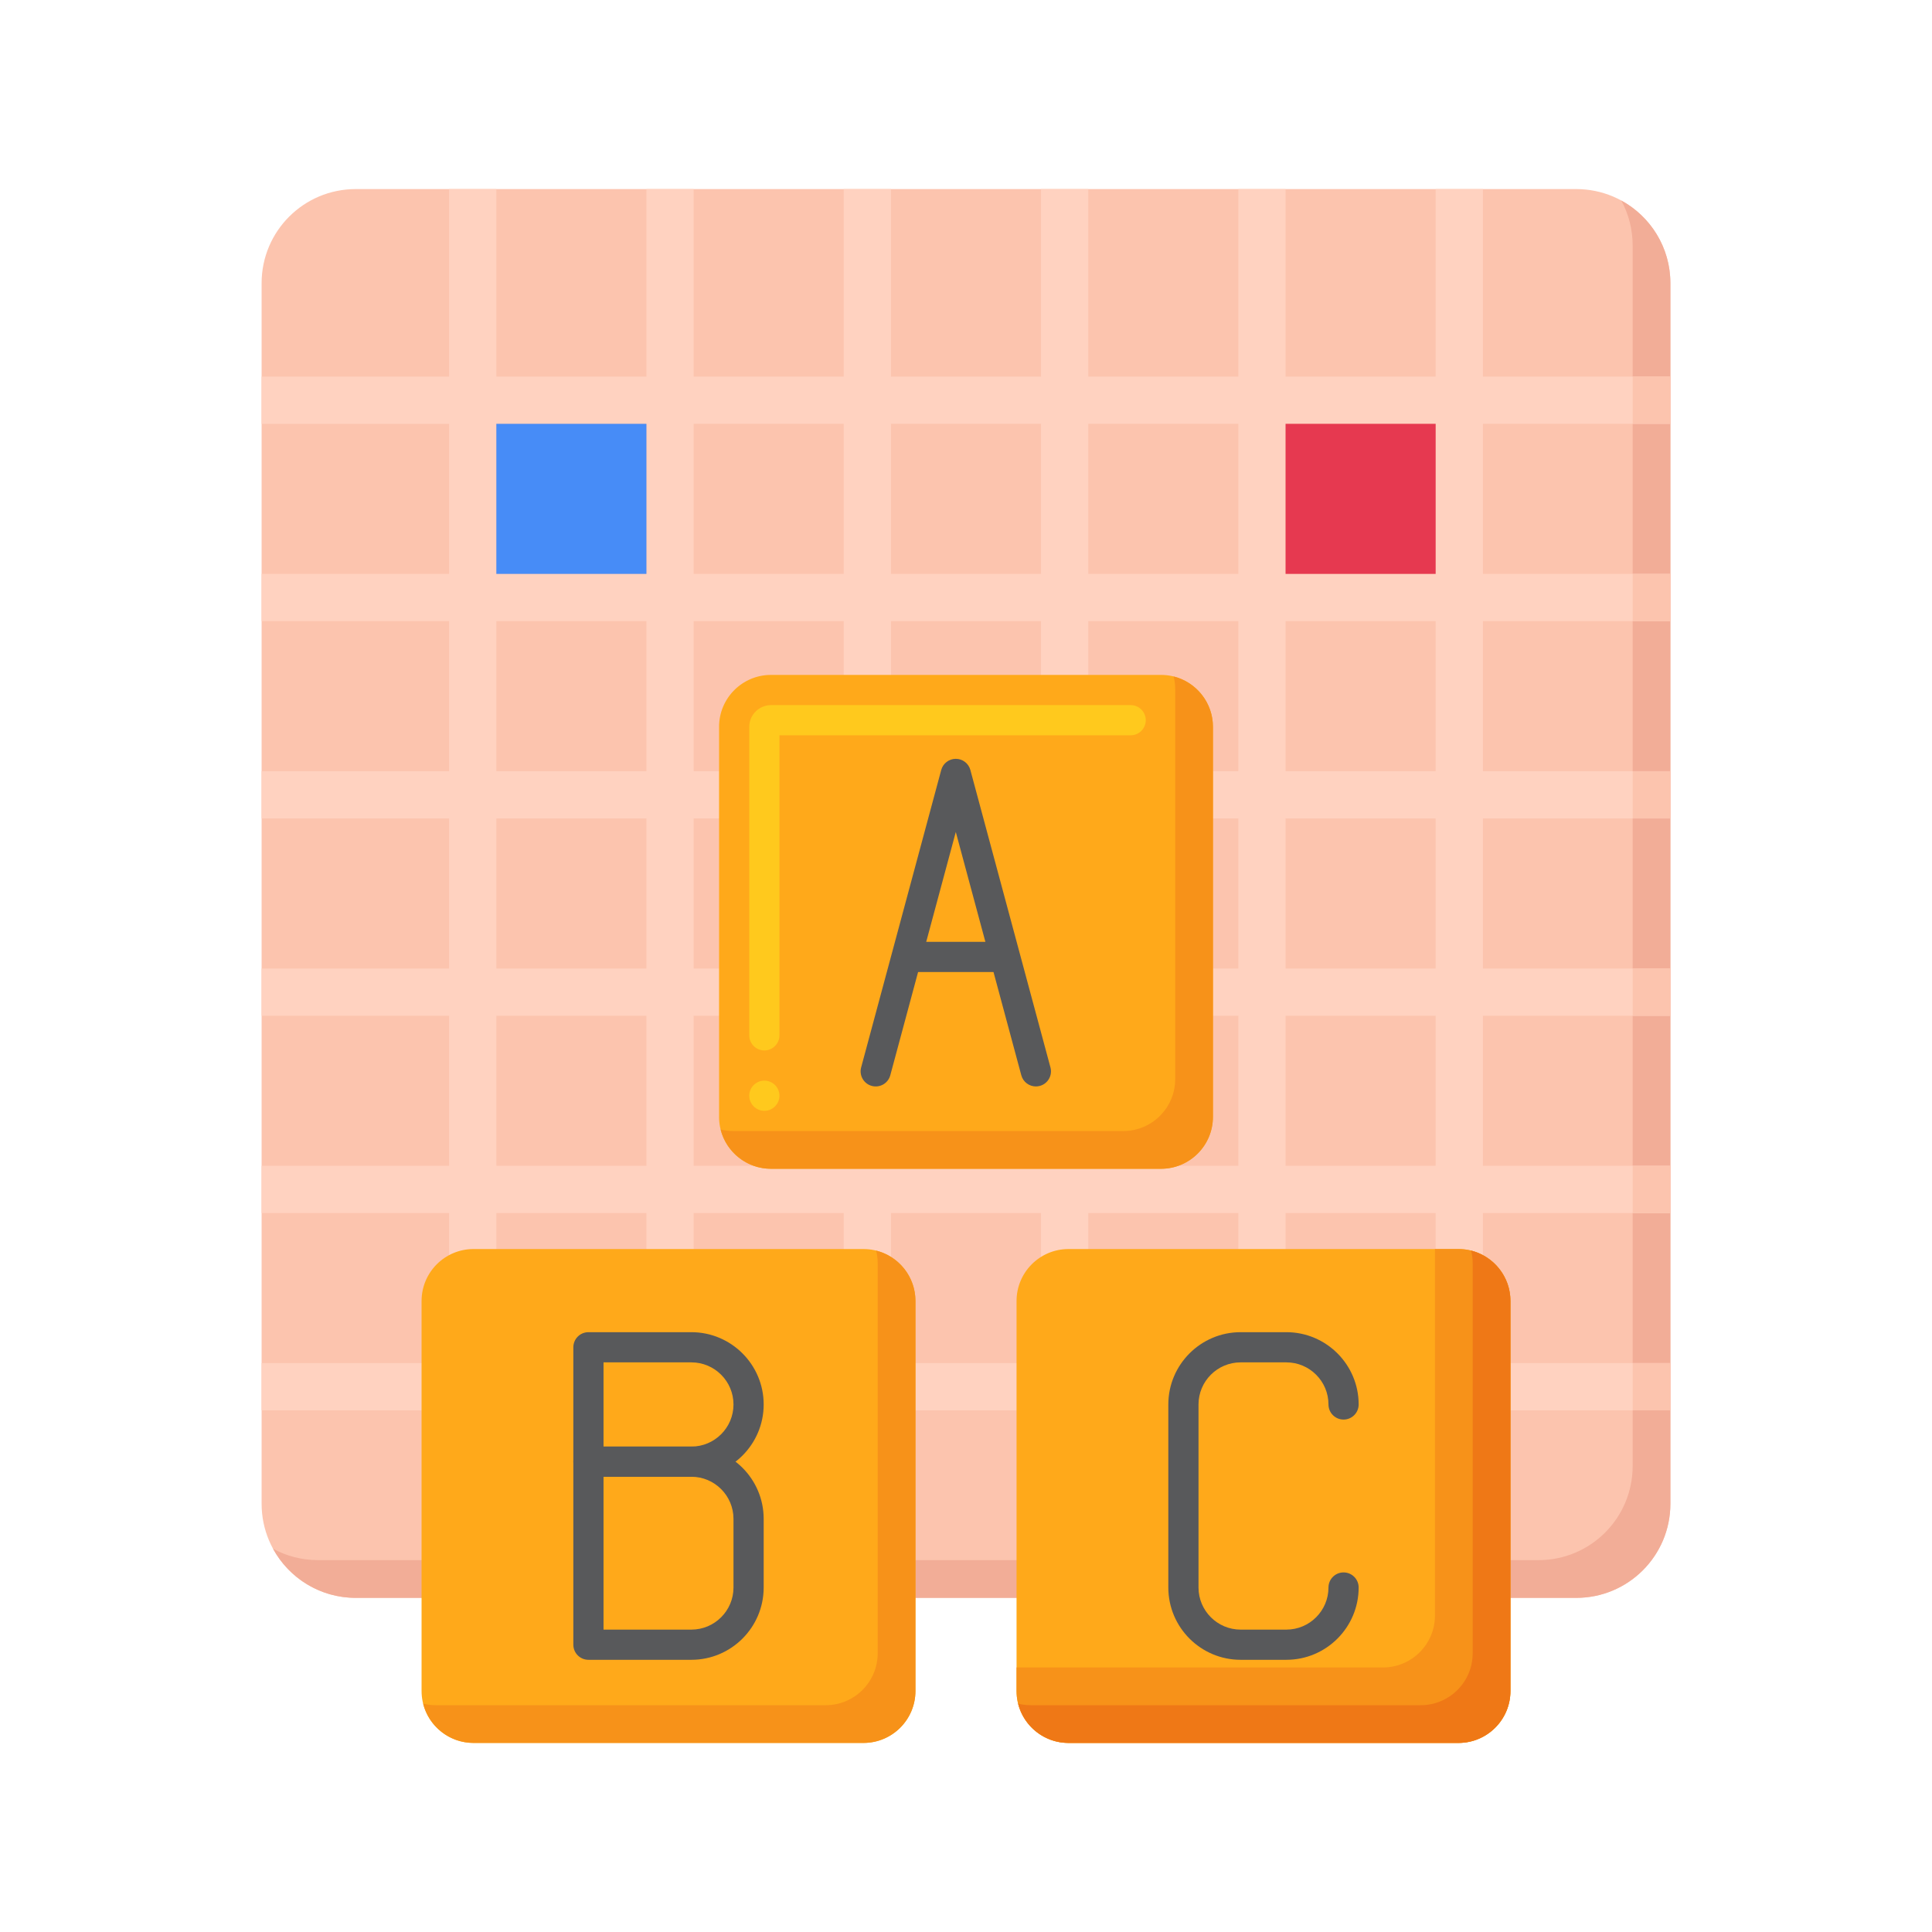 <svg xmlns="http://www.w3.org/2000/svg" xmlns:xlink="http://www.w3.org/1999/xlink" id="Layer_1" x="0px" y="0px" viewBox="0 0 256 256" style="enable-background:new 0 0 256 256;" xml:space="preserve"><style type="text/css">	.st0{fill:#FFA91A;}	.st1{fill:#F79219;}	.st2{fill:#EF7816;}	.st3{fill:#478CF7;}	.st4{fill:#5E9CF7;}	.st5{fill:#FFC91D;}	.st6{fill:#76A34F;}	.st7{fill:#2266D3;}	.st8{fill:#58595B;}	.st9{fill:#FFFFFF;}	.st10{fill:#648940;}	.st11{fill:#8C3F0A;}	.st12{fill:#91B56B;}	.st13{fill:#377DE2;}	.st14{fill:#E63950;}	.st15{fill:#E6E7E8;}	.st16{fill:#D1D3D4;}	.st17{fill:#F1F2F2;}	.st18{fill:#D10028;}	.st19{fill:#939598;}	.st20{fill:#414042;}	.st21{fill:#5A7A39;}	.st22{fill:#FCC4AE;}	.st23{fill:#F2AD97;}	.st24{fill:#E8566F;}	.st25{fill:#B7022D;}	.st26{fill:#995222;}	.st27{fill:#FFD2C0;}	.st28{fill:#E59076;}	.st29{fill:#808285;}	.st30{fill:#7C3108;}	.st31{fill:#6D2E03;}	.st32{fill:#A54AF4;}	.st33{fill:#893ADD;}	.st34{fill:#0099DC;}</style><g>	<g>		<g>			<g>				<path class="st22" d="M208.868,211.725H47.132c-6.886,0-12.468-5.582-12.468-12.468V37.522c0-6.886,5.582-12.468,12.468-12.468     h161.735c6.886,0,12.468,5.582,12.468,12.468v161.735C221.336,206.143,215.753,211.725,208.868,211.725z"></path>			</g>			<g>				<path class="st23" d="M214.824,26.566c0.964,1.77,1.512,3.799,1.512,5.956v161.735c0,6.886-5.582,12.468-12.468,12.468H42.132     c-2.157,0-4.186-0.548-5.956-1.512c2.113,3.88,6.227,6.512,10.956,6.512h161.735c6.886,0,12.468-5.582,12.468-12.468V37.521     C221.336,32.793,218.703,28.679,214.824,26.566z"></path>			</g>			<g>				<path class="st27" d="M221.336,56.159V49.9H196.49V25.053h-6.26V49.9h-19.884V25.053h-6.26V49.9h-19.884V25.053h-6.26V49.9     h-19.884V25.053h-6.26V49.9H91.914V25.053h-6.26V49.9H65.77V25.053h-6.26V49.9H34.664v6.26H59.51v19.884H34.664v6.26H59.51     v19.884H34.664v6.26H59.51v19.884H34.664v6.26H59.51v19.884H34.664v6.26H59.51v19.884H34.664v6.26H59.51v24.846h6.26v-24.846     h19.884v24.846h6.26v-24.846h19.884v24.846h6.26v-24.846h19.884v24.846h6.26v-24.846h19.884v24.846h6.26v-24.846h19.884v24.846     h6.26v-24.846h24.846v-6.26H196.49v-19.884h24.846v-6.26H196.49v-19.884h24.846v-6.26H196.49v-19.884h24.846v-6.26H196.49     V82.303h24.846v-6.26H196.49V56.159H221.336z M164.086,56.159v19.884h-19.884V56.159H164.086z M118.058,102.187V82.303h19.884     v19.884H118.058z M137.942,108.447v19.884h-19.884v-19.884H137.942z M111.798,102.187H91.914V82.303h19.884V102.187z      M111.798,108.447v19.884H91.914v-19.884H111.798z M111.798,134.591v19.884H91.914v-19.884H111.798z M118.058,134.591h19.884     v19.884h-19.884V134.591z M144.202,134.591h19.884v19.884h-19.884V134.591z M144.202,128.331v-19.884h19.884v19.884H144.202z      M144.202,102.187V82.303h19.884v19.884H144.202z M137.942,56.159v19.884h-19.884V56.159H137.942z M111.798,56.159v19.884     H91.914V56.159H111.798z M65.77,56.159h19.884v19.884H65.77V56.159z M65.77,82.303h19.884v19.884H65.77V82.303z M65.77,108.447     h19.884v19.884H65.77V108.447z M65.77,134.591h19.884v19.884H65.77V134.591z M65.77,180.619v-19.884h19.884v19.884H65.77z      M91.914,180.619v-19.884h19.884v19.884H91.914z M118.058,180.619v-19.884h19.884v19.884H118.058z M144.202,180.619v-19.884     h19.884v19.884H144.202z M190.23,180.619h-19.884v-19.884h19.884V180.619z M190.23,154.475h-19.884v-19.884h19.884V154.475z      M190.23,128.331h-19.884v-19.884h19.884V128.331z M190.23,102.187h-19.884V82.303h19.884V102.187z M190.23,76.043h-19.884     V56.159h19.884V76.043z"></path>			</g>			<g>				<g>					<rect x="59.51" y="206.725" class="st22" width="6.26" height="5"></rect>				</g>				<g>					<rect x="164.086" y="206.725" class="st22" width="6.26" height="5"></rect>				</g>				<g>					<rect x="137.942" y="206.725" class="st22" width="6.26" height="5"></rect>				</g>				<g>					<rect x="85.654" y="206.725" class="st22" width="6.26" height="5"></rect>				</g>				<g>					<rect x="111.798" y="206.725" class="st22" width="6.26" height="5"></rect>				</g>				<g>					<rect x="190.23" y="206.725" class="st22" width="6.26" height="5"></rect>				</g>				<g>					<rect x="216.336" y="76.043" class="st22" width="5" height="6.26"></rect>				</g>				<g>					<rect x="216.336" y="102.187" class="st22" width="5" height="6.26"></rect>				</g>				<g>					<rect x="216.336" y="49.9" class="st22" width="5" height="6.26"></rect>				</g>				<g>					<rect x="216.336" y="154.475" class="st22" width="5" height="6.26"></rect>				</g>				<g>					<rect x="216.336" y="128.331" class="st22" width="5" height="6.26"></rect>				</g>				<g>					<rect x="216.336" y="180.619" class="st22" width="5" height="6.26"></rect>				</g>			</g>		</g>		<g>			<rect x="65.77" y="56.159" class="st3" width="19.884" height="19.884"></rect>		</g>		<g>			<rect x="170.346" y="56.159" class="st14" width="19.884" height="19.884"></rect>		</g>	</g>	<g>		<g>			<path class="st0" d="M153.836,154.869h-51.672c-3.802,0-6.885-3.082-6.885-6.885V96.313c0-3.802,3.082-6.885,6.885-6.885h51.672    c3.802,0,6.885,3.082,6.885,6.885v51.672C160.72,151.787,157.638,154.869,153.836,154.869z"></path>		</g>		<g>			<path class="st5" d="M101.28,147.189c-1.1,0-2-0.899-2-2c0-1.109,0.9-2,2-2s2,0.891,2,2    C103.28,146.29,102.38,147.189,101.28,147.189z M101.28,139.189c-1.1,0-2-0.899-2-2V96.31c0-1.58,1.3-2.88,2.89-2.88h47.649    c1.11,0,2,0.9,2,2c0,1.101-0.89,2-2,2h-46.54v39.76C103.28,138.29,102.38,139.189,101.28,139.189z"></path>		</g>		<g>			<path class="st1" d="M155.514,89.635c0.135,0.537,0.206,1.099,0.206,1.678v51.672c0,3.802-3.082,6.885-6.885,6.885H97.164    c-0.579,0-1.141-0.072-1.678-0.206c0.749,2.991,3.455,5.206,6.678,5.206h51.672c3.802,0,6.885-3.082,6.885-6.885V96.313    C160.72,93.09,158.505,90.384,155.514,89.635z"></path>		</g>		<g>			<g>				<path class="st0" d="M114.417,230.946H62.745c-3.802,0-6.885-3.082-6.885-6.885V172.39c0-3.802,3.082-6.885,6.885-6.885h51.672     c3.802,0,6.885,3.082,6.885,6.885v51.672C121.301,227.864,118.219,230.946,114.417,230.946z"></path>			</g>			<g>				<path class="st1" d="M116.095,165.712c0.135,0.537,0.206,1.099,0.206,1.678v51.672c0,3.802-3.082,6.885-6.885,6.885H57.745     c-0.579,0-1.141-0.072-1.678-0.206c0.749,2.991,3.455,5.206,6.678,5.206h51.672c3.802,0,6.885-3.082,6.885-6.885V172.39     C121.301,169.167,119.086,166.461,116.095,165.712z"></path>			</g>			<g>				<path class="st0" d="M193.255,230.946h-51.672c-3.802,0-6.885-3.082-6.885-6.885V172.39c0-3.802,3.082-6.885,6.885-6.885h51.672     c3.802,0,6.885,3.082,6.885,6.885v51.672C200.139,227.864,197.057,230.946,193.255,230.946z"></path>			</g>			<g>				<path class="st1" d="M193.255,165.506h-3.115v48.556c0,3.802-3.082,6.885-6.885,6.885h-48.556v3.115     c0,3.802,3.082,6.885,6.885,6.885h51.672c3.802,0,6.885-3.082,6.885-6.885V172.39     C200.139,168.588,197.057,165.506,193.255,165.506z"></path>			</g>			<g>				<path class="st2" d="M194.933,165.712c0.135,0.537,0.206,1.099,0.206,1.678v51.672c0,3.802-3.082,6.885-6.885,6.885h-51.672     c-0.579,0-1.141-0.072-1.678-0.206c0.749,2.991,3.455,5.206,6.678,5.206h51.672c3.802,0,6.885-3.082,6.885-6.885V172.39     C200.139,169.167,197.924,166.461,194.933,165.712z"></path>			</g>		</g>	</g>	<g>		<g>			<path class="st8" d="M91.612,195.679H77.97c-1.104,0-2-0.896-2-2v-15.158c0-1.104,0.896-2,2-2h13.642    c5.282,0,9.579,4.297,9.579,9.579S96.894,195.679,91.612,195.679z M79.97,191.679h11.642c3.076,0,5.579-2.503,5.579-5.579    s-2.503-5.579-5.579-5.579H79.97V191.679z"></path>		</g>		<g>			<path class="st8" d="M91.612,219.932H77.97c-1.104,0-2-0.896-2-2v-24.253c0-1.104,0.896-2,2-2h13.642    c5.282,0,9.579,4.297,9.579,9.579v9.095C101.191,215.635,96.894,219.932,91.612,219.932z M79.97,215.932h11.642    c3.076,0,5.579-2.503,5.579-5.579v-9.095c0-3.076-2.503-5.579-5.579-5.579H79.97V215.932z"></path>		</g>	</g>	<g>		<path class="st8" d="M170.451,219.932h-6.063c-5.282,0-9.579-4.297-9.579-9.579V186.1c0-5.282,4.297-9.579,9.579-9.579h6.063   c5.281,0,9.578,4.297,9.578,9.579c0,1.104-0.896,2-2,2s-2-0.896-2-2c0-3.076-2.502-5.579-5.578-5.579h-6.063   c-3.076,0-5.579,2.503-5.579,5.579v24.253c0,3.076,2.503,5.579,5.579,5.579h6.063c3.076,0,5.578-2.503,5.578-5.579   c0-1.104,0.896-2,2-2s2,0.896,2,2C180.029,215.635,175.732,219.932,170.451,219.932z"></path>	</g>	<g>		<g>			<path class="st8" d="M137.259,143.959c-0.883,0-1.69-0.589-1.931-1.481l-8.679-32.237l-8.68,32.237    c-0.287,1.067-1.383,1.7-2.451,1.412c-1.066-0.287-1.698-1.385-1.411-2.451l10.611-39.411c0.235-0.874,1.027-1.48,1.931-1.48    s1.696,0.606,1.931,1.48l10.611,39.411c0.287,1.066-0.345,2.164-1.412,2.451C137.605,143.937,137.431,143.958,137.259,143.959z"></path>		</g>		<g>			<path class="st8" d="M132.712,128.8h-12.126c-1.104,0-2-0.896-2-2s0.896-2,2-2h12.126c1.104,0,2,0.896,2,2    S133.816,128.8,132.712,128.8z"></path>		</g>	</g></g></svg>